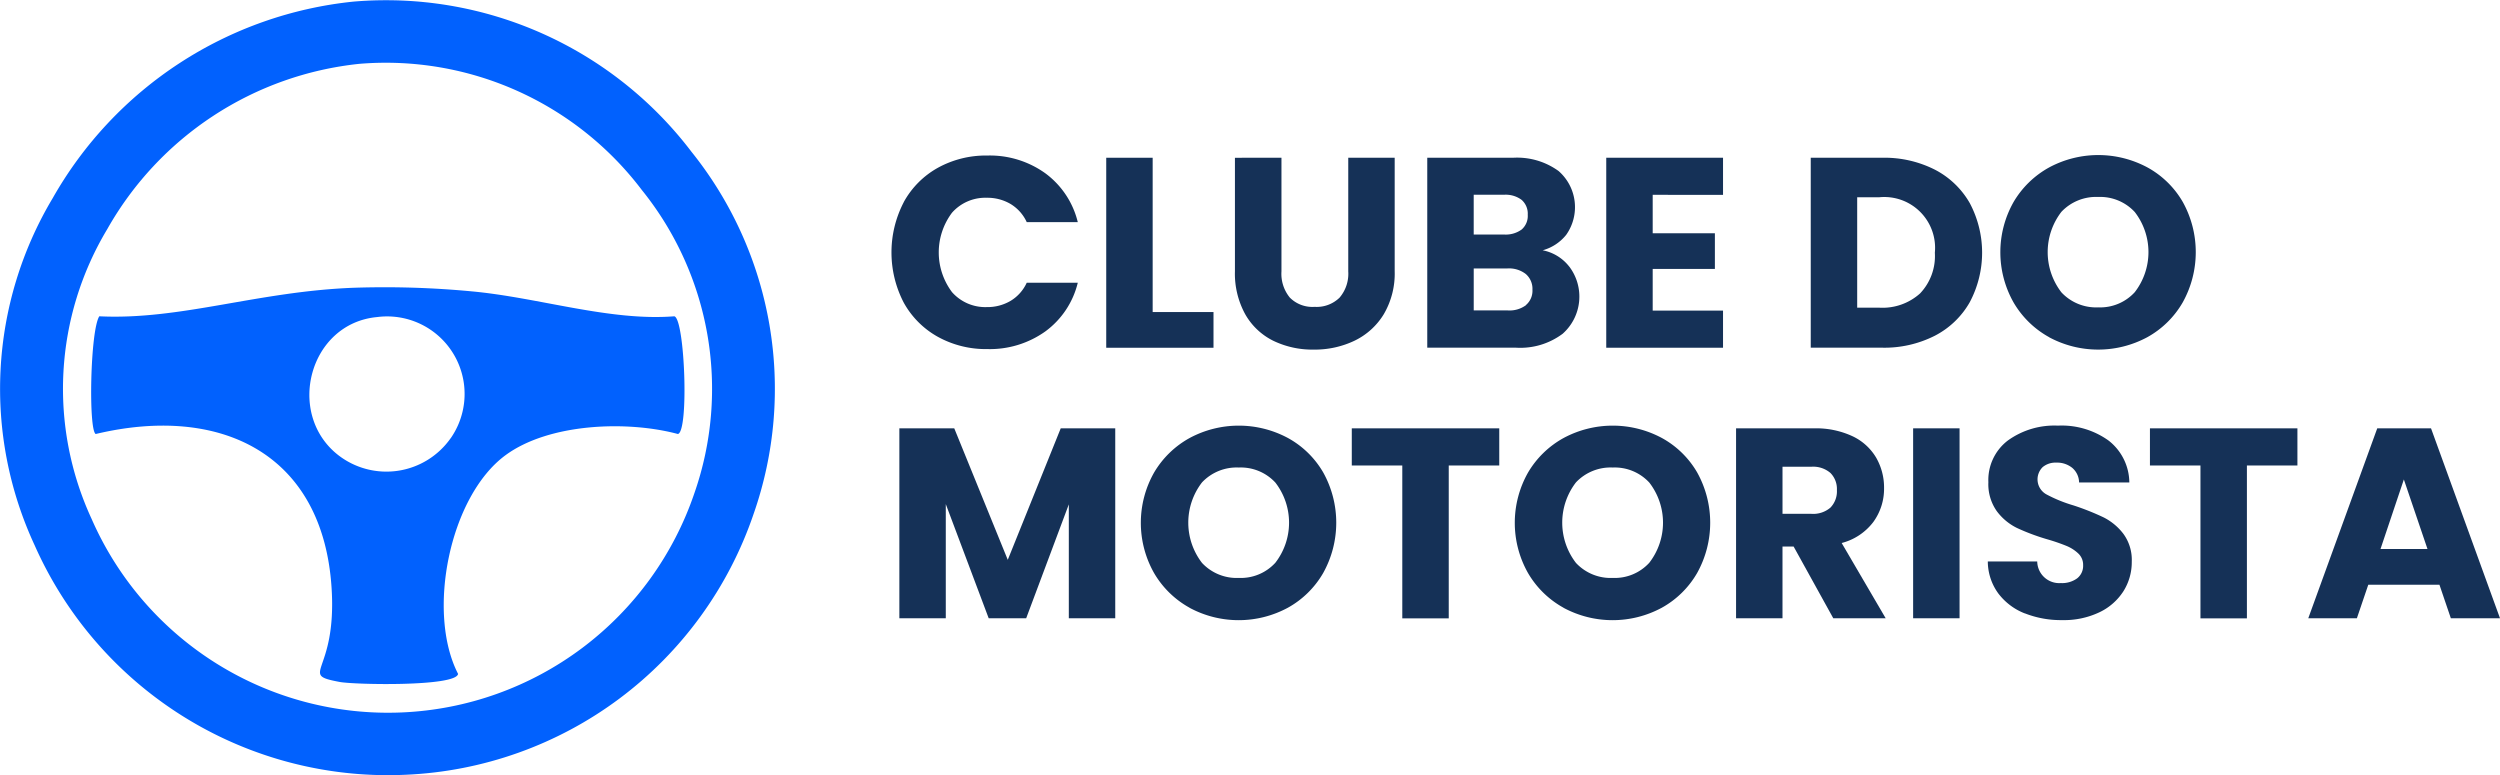 <svg id="Group_2" data-name="Group 2" xmlns="http://www.w3.org/2000/svg" xmlns:xlink="http://www.w3.org/1999/xlink" width="154.8" height="48" viewBox="0 0 154.8 48">
  <defs>
    <clipPath id="clip-path">
      <rect id="Rectangle_4" data-name="Rectangle 4" width="154.8" height="48" fill="none"/>
    </clipPath>
  </defs>
  <g id="Group_1" data-name="Group 1" clip-path="url(#clip-path)">
    <path id="Path_1" data-name="Path 1" d="M62.776,85.819c-3.988.317-8.4-1.165-12.567-1.546a57.481,57.481,0,0,0-7.275-.221c-5.955.223-10.737,2.013-15.763,1.767-.565.895-.676,7.04-.221,7.289,7.679-1.832,14.076,1.158,14.606,9.553.337,5.333-2.111,5.307.5,5.8.925.174,7.214.3,7.331-.5-1.962-3.806-.535-10.97,2.921-13.528C55,92.439,59.847,92.26,63,93.108c.689-.171.427-7.114-.221-7.289M48.935,93.358A4.861,4.861,0,0,1,41.948,94.4c-3.24-2.558-1.792-8.136,2.421-8.533a4.8,4.8,0,0,1,4.567,7.494" transform="translate(-21.023 -66.234)" fill="#0161fe"/>
    <path id="Path_2" data-name="Path 2" d="M23.969,48A23.94,23.94,0,0,1,2.146,33.766a23.007,23.007,0,0,1,1.12-21.5A24.249,24.249,0,0,1,21.894.1,23.754,23.754,0,0,1,42.817,9.4a23.44,23.44,0,0,1,3.842,22.435A23.842,23.842,0,0,1,25.1,47.975c-.378.017-.757.026-1.131.026M22.258,3.953A20.353,20.353,0,0,0,6.641,14.19a19.2,19.2,0,0,0-.969,17.941A20.034,20.034,0,0,0,43,30.529a19.606,19.606,0,0,0-3.253-18.757A19.886,19.886,0,0,0,22.258,3.953m-.182-1.926h0Z" transform="translate(0 -0.001)" fill="#0161fe"/>
    <path id="Path_3" data-name="Path 3" d="M261.544,48.4a5.4,5.4,0,0,1,2.11-2.128,6.147,6.147,0,0,1,3.069-.762,5.888,5.888,0,0,1,3.6,1.106,5.311,5.311,0,0,1,2,3.016h-3.161a2.548,2.548,0,0,0-1-1.122,2.821,2.821,0,0,0-1.471-.385,2.751,2.751,0,0,0-2.152.921,4.092,4.092,0,0,0,0,4.926,2.749,2.749,0,0,0,2.152.922,2.819,2.819,0,0,0,1.471-.385,2.546,2.546,0,0,0,1-1.122h3.161a5.272,5.272,0,0,1-2,3.007,5.919,5.919,0,0,1-3.6,1.1,6.143,6.143,0,0,1-3.069-.762,5.413,5.413,0,0,1-2.11-2.119,6.741,6.741,0,0,1,0-6.207" transform="translate(-205.587 -35.879)" fill="#153157"/>
    <path id="Path_4" data-name="Path 4" d="M326.5,55.7h3.767v2.211h-6.642V46.146H326.5Z" transform="translate(-255.127 -36.378)" fill="#153157"/>
    <path id="Path_5" data-name="Path 5" d="M364.161,46.146v7.037a2.323,2.323,0,0,0,.521,1.625,1.971,1.971,0,0,0,1.53.57,2.026,2.026,0,0,0,1.547-.57,2.275,2.275,0,0,0,.538-1.625V46.146h2.875v7.02a4.977,4.977,0,0,1-.673,2.664,4.3,4.3,0,0,1-1.808,1.642,5.7,5.7,0,0,1-2.531.553,5.559,5.559,0,0,1-2.5-.544,4.064,4.064,0,0,1-1.741-1.642,5.227,5.227,0,0,1-.639-2.672v-7.02Z" transform="translate(-284.813 -36.378)" fill="#153157"/>
    <path id="Path_6" data-name="Path 6" d="M426.327,52.889a3.075,3.075,0,0,1-.412,4.155,4.372,4.372,0,0,1-2.884.863h-5.5V46.146h5.314a4.369,4.369,0,0,1,2.816.821,2.969,2.969,0,0,1,.471,3.954,2.825,2.825,0,0,1-1.455.955,2.749,2.749,0,0,1,1.648,1.013M420.407,50.9h1.883a1.671,1.671,0,0,0,1.085-.31,1.111,1.111,0,0,0,.378-.913,1.138,1.138,0,0,0-.378-.922,1.644,1.644,0,0,0-1.085-.318h-1.883Zm3.237,4.364a1.158,1.158,0,0,0,.4-.947,1.21,1.21,0,0,0-.412-.972A1.693,1.693,0,0,0,422.493,53h-2.085v2.6h2.119a1.71,1.71,0,0,0,1.118-.327" transform="translate(-329.155 -36.378)" fill="#153157"/>
    <path id="Path_7" data-name="Path 7" d="M472.761,48.441V50.82h3.851v2.211h-3.851v2.58h4.355v2.3h-7.231V46.146h7.231v2.3Z" transform="translate(-370.426 -36.378)" fill="#153157"/>
    <path id="Path_8" data-name="Path 8" d="M537.391,46.883a5.279,5.279,0,0,1,2.161,2.069,6.54,6.54,0,0,1,0,6.14,5.247,5.247,0,0,1-2.169,2.078,6.9,6.9,0,0,1-3.254.737h-4.423V46.146h4.423a6.889,6.889,0,0,1,3.262.737m-.908,7.657a3.355,3.355,0,0,0,.908-2.513,3.146,3.146,0,0,0-3.447-3.434h-1.362v6.836h1.362a3.477,3.477,0,0,0,2.539-.888" transform="translate(-417.585 -36.378)" fill="#153157"/>
    <path id="Path_9" data-name="Path 9" d="M588.177,56.63a5.77,5.77,0,0,1-2.2-2.153,6.313,6.313,0,0,1,0-6.207,5.792,5.792,0,0,1,2.2-2.144,6.429,6.429,0,0,1,6.1,0,5.671,5.671,0,0,1,2.186,2.144,6.4,6.4,0,0,1-.008,6.207,5.728,5.728,0,0,1-2.186,2.153,6.412,6.412,0,0,1-6.1,0m5.314-2.781a4.057,4.057,0,0,0,0-4.968,2.916,2.916,0,0,0-2.262-.93,2.949,2.949,0,0,0-2.279.921,4.082,4.082,0,0,0,0,4.985,2.935,2.935,0,0,0,2.279.93,2.9,2.9,0,0,0,2.262-.938" transform="translate(-461.3 -35.755)" fill="#153157"/>
    <path id="Path_10" data-name="Path 10" d="M276.46,125.3V137.06h-2.875v-7.053l-2.64,7.053h-2.321l-2.657-7.07v7.07h-2.875V125.3h3.4l3.313,8.142,3.279-8.142Z" transform="translate(-207.404 -98.777)" fill="#153157"/>
    <path id="Path_11" data-name="Path 11" d="M336.737,135.782a5.769,5.769,0,0,1-2.2-2.153,6.313,6.313,0,0,1,0-6.207,5.791,5.791,0,0,1,2.2-2.144,6.429,6.429,0,0,1,6.1,0,5.671,5.671,0,0,1,2.186,2.144,6.4,6.4,0,0,1-.008,6.207,5.728,5.728,0,0,1-2.186,2.153,6.412,6.412,0,0,1-6.1,0M342.05,133a4.057,4.057,0,0,0,0-4.968,2.915,2.915,0,0,0-2.262-.93,2.949,2.949,0,0,0-2.279.921,4.082,4.082,0,0,0,0,4.985,2.935,2.935,0,0,0,2.279.93A2.9,2.9,0,0,0,342.05,133" transform="translate(-263.081 -98.153)" fill="#153157"/>
    <path id="Path_12" data-name="Path 12" d="M404.578,125.3v2.3h-3.128v9.466h-2.876v-9.466h-3.128v-2.3Z" transform="translate(-311.744 -98.777)" fill="#153157"/>
    <path id="Path_13" data-name="Path 13" d="M446.132,135.782a5.77,5.77,0,0,1-2.2-2.153,6.314,6.314,0,0,1,0-6.207,5.792,5.792,0,0,1,2.2-2.144,6.429,6.429,0,0,1,6.1,0,5.671,5.671,0,0,1,2.186,2.144,6.4,6.4,0,0,1-.008,6.207,5.728,5.728,0,0,1-2.186,2.153,6.412,6.412,0,0,1-6.1,0M451.445,133a4.057,4.057,0,0,0,0-4.968,2.915,2.915,0,0,0-2.262-.93,2.949,2.949,0,0,0-2.279.921,4.082,4.082,0,0,0,0,4.985,2.935,2.935,0,0,0,2.279.93,2.9,2.9,0,0,0,2.262-.938" transform="translate(-349.321 -98.153)" fill="#153157"/>
    <path id="Path_14" data-name="Path 14" d="M513.881,137.06l-2.455-4.44h-.69v4.44h-2.875V125.3h4.826a5.331,5.331,0,0,1,2.379.486,3.358,3.358,0,0,1,1.471,1.332,3.708,3.708,0,0,1,.488,1.885,3.493,3.493,0,0,1-.664,2.094A3.575,3.575,0,0,1,514.4,132.4l2.724,4.658Zm-3.144-6.467h1.783a1.634,1.634,0,0,0,1.185-.385,1.451,1.451,0,0,0,.4-1.089,1.407,1.407,0,0,0-.4-1.056,1.636,1.636,0,0,0-1.185-.385h-1.783Z" transform="translate(-400.364 -98.777)" fill="#153157"/>
    <rect id="Rectangle_3" data-name="Rectangle 3" width="2.875" height="11.761" transform="translate(118.461 26.522)" fill="#153157"/>
    <path id="Path_15" data-name="Path 15" d="M583.794,136.134a3.778,3.778,0,0,1-1.64-1.24,3.375,3.375,0,0,1-.647-1.977h3.06a1.363,1.363,0,0,0,1.463,1.34,1.581,1.581,0,0,0,1.009-.293.979.979,0,0,0,.37-.813.961.961,0,0,0-.294-.721,2.38,2.38,0,0,0-.723-.469,11.733,11.733,0,0,0-1.219-.419,13.292,13.292,0,0,1-1.866-.7,3.442,3.442,0,0,1-1.244-1.039,2.886,2.886,0,0,1-.521-1.793,3.078,3.078,0,0,1,1.194-2.572,4.919,4.919,0,0,1,3.111-.93,4.976,4.976,0,0,1,3.145.93,3.325,3.325,0,0,1,1.278,2.588h-3.111a1.212,1.212,0,0,0-.42-.9,1.485,1.485,0,0,0-.992-.327,1.238,1.238,0,0,0-.841.276,1.062,1.062,0,0,0,.219,1.684,8.821,8.821,0,0,0,1.681.687,15.659,15.659,0,0,1,1.858.737,3.54,3.54,0,0,1,1.236,1.022,2.73,2.73,0,0,1,.521,1.726,3.377,3.377,0,0,1-.513,1.826,3.588,3.588,0,0,1-1.488,1.307,5.109,5.109,0,0,1-2.3.486,6.092,6.092,0,0,1-2.321-.419" transform="translate(-458.422 -98.153)" fill="#153157"/>
    <path id="Path_16" data-name="Path 16" d="M638.066,125.3v2.3h-3.128v9.466h-2.876v-9.466h-3.128v-2.3Z" transform="translate(-495.81 -98.777)" fill="#153157"/>
    <path id="Path_17" data-name="Path 17" d="M683.372,134.983h-4.406l-.706,2.077h-3.01l4.271-11.761h3.33l4.271,11.761h-3.044Zm-.74-2.212-1.463-4.306-1.446,4.306Z" transform="translate(-532.322 -98.777)" fill="#153157"/>
  </g>
</svg>
